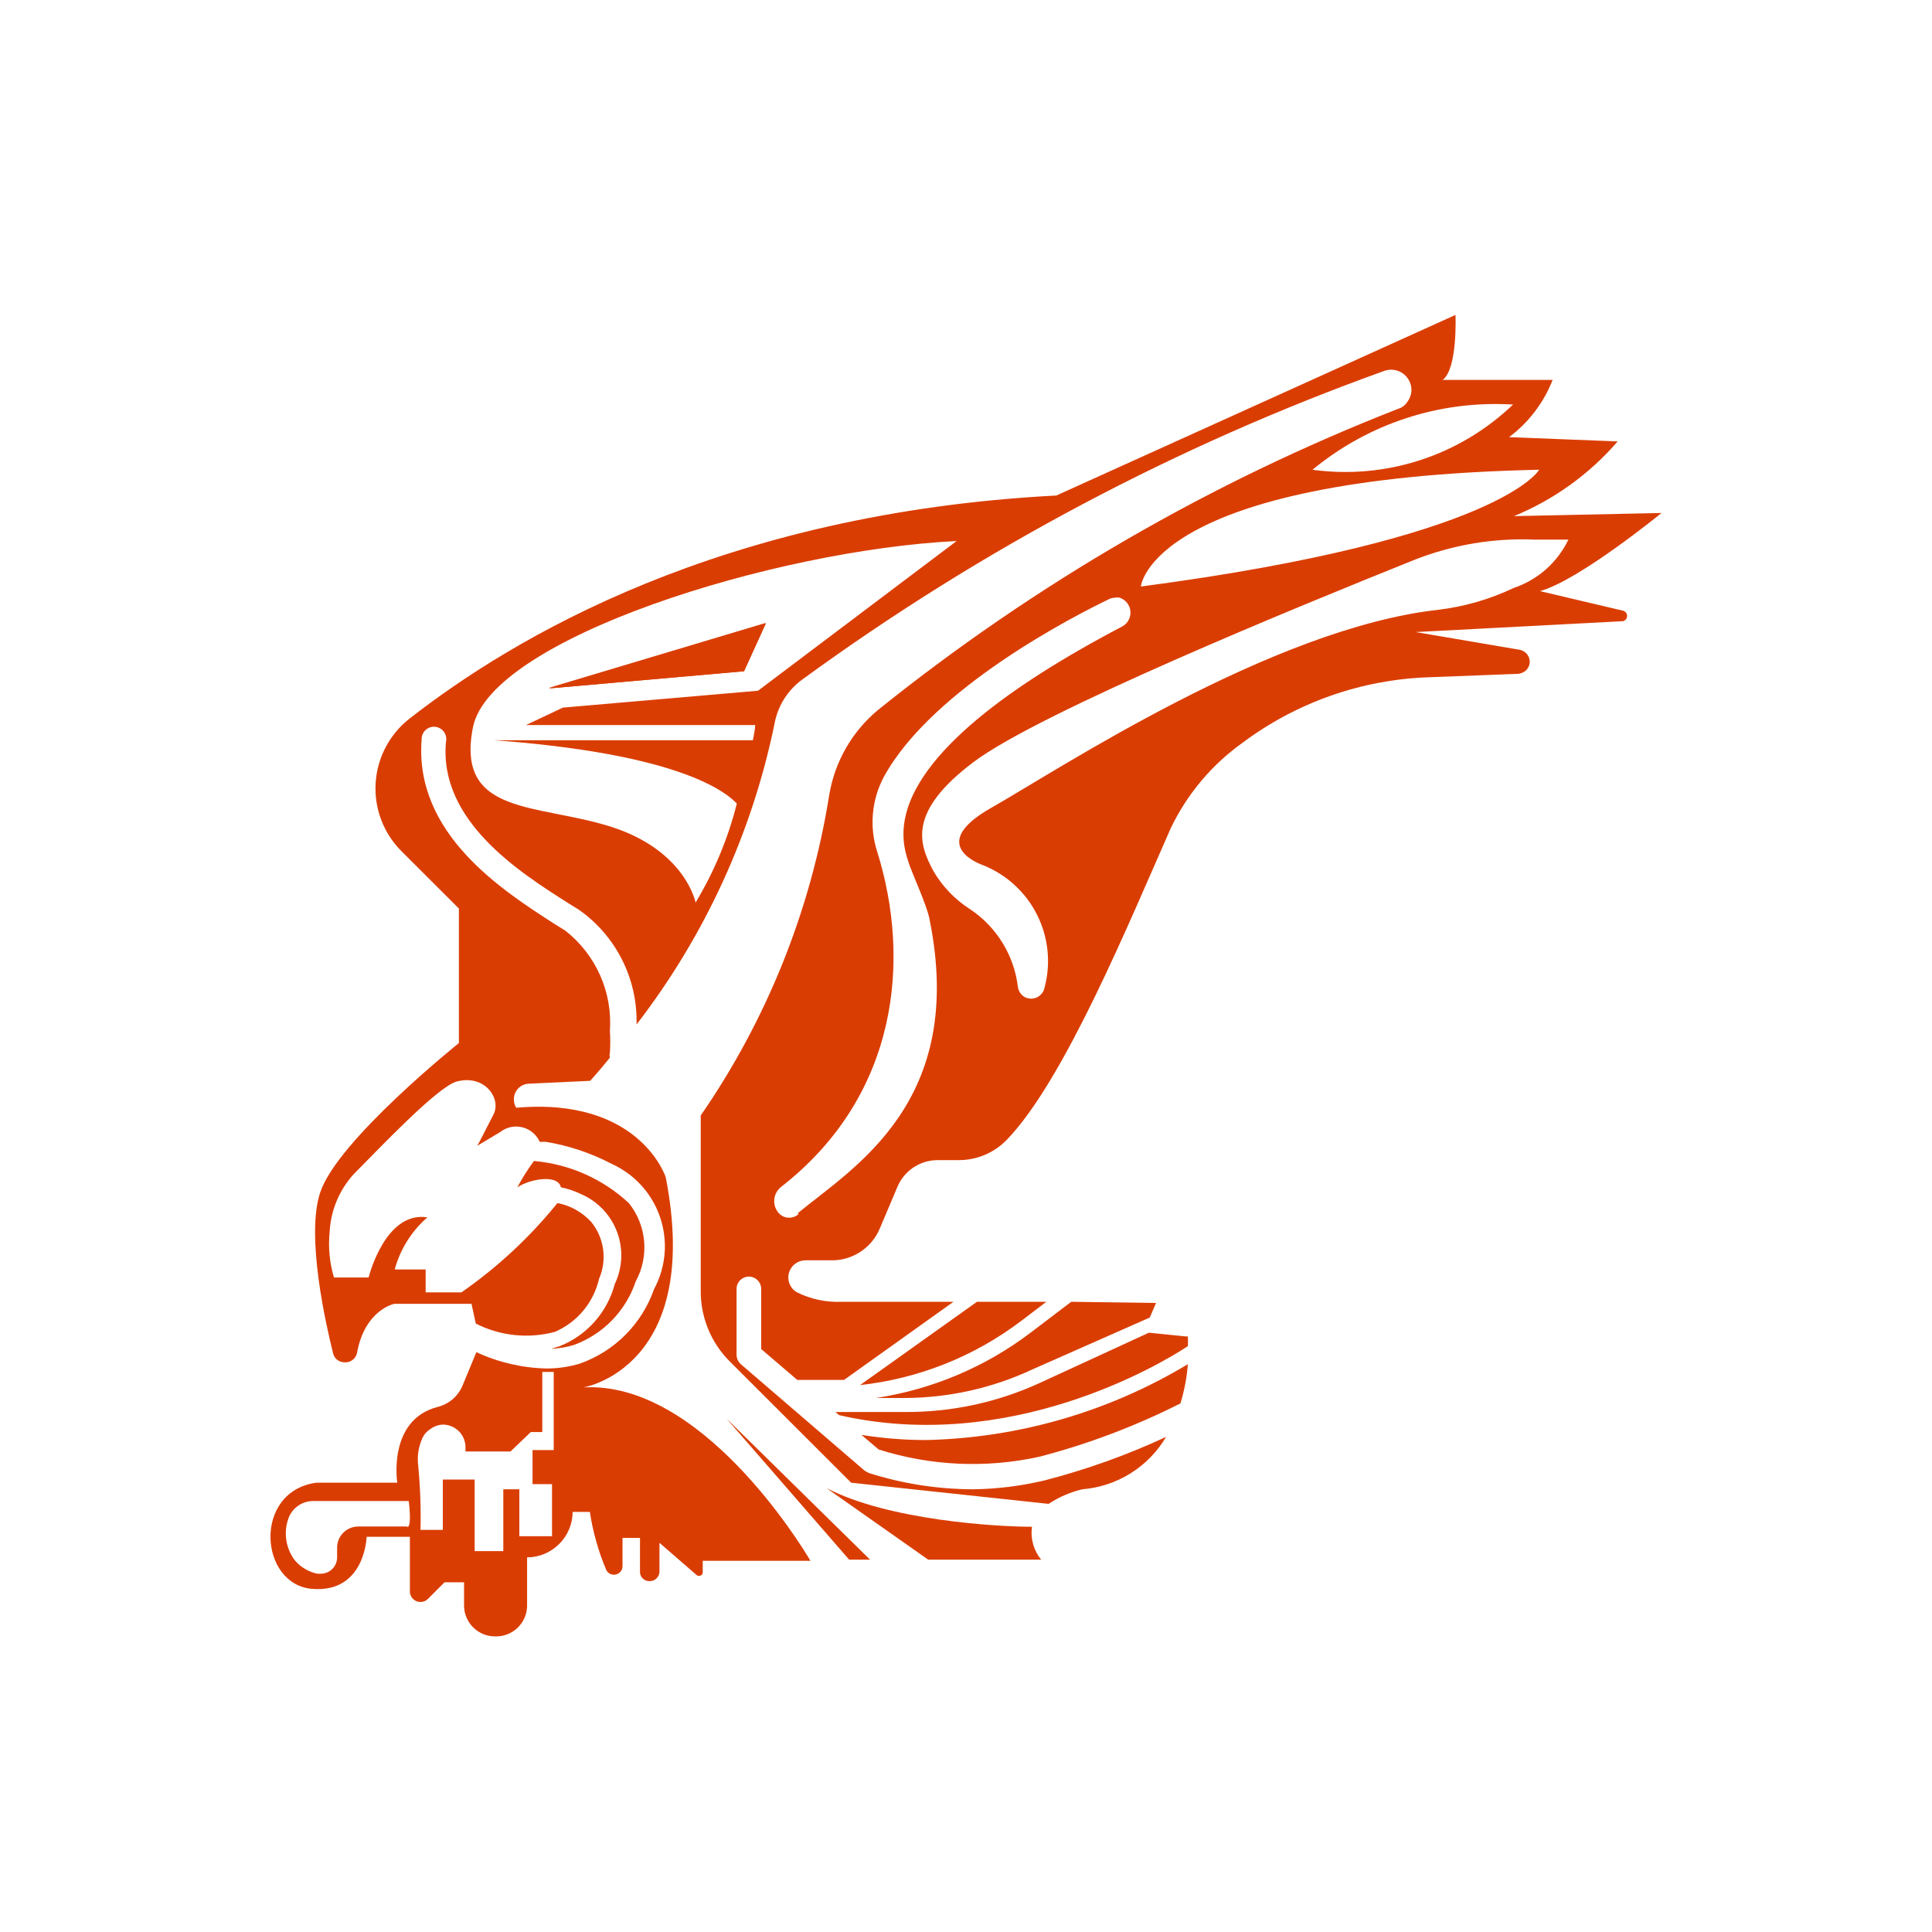 <svg width="100" height="100" viewBox="0 0 100 100" fill="none" xmlns="http://www.w3.org/2000/svg"><path d="M28.409 35.603L38.509 34.715L39.637 32.241L28.409 35.603ZM28.409 35.603L38.509 34.715L39.637 32.241L28.409 35.603ZM28.409 35.603L38.509 34.715L39.637 32.241L28.409 35.603ZM28.409 35.603L38.509 34.715L39.637 32.241L28.409 35.603ZM28.409 35.603L38.509 34.715L39.637 32.241L28.409 35.603ZM28.409 35.603L38.509 34.715L39.637 32.241L28.409 35.603ZM28.409 35.603L38.509 34.715L39.637 32.241L28.409 35.603ZM28.409 35.603L38.509 34.715L39.637 32.241L28.409 35.603ZM28.409 35.603L38.509 34.715L39.637 32.241L28.409 35.603ZM28.409 35.603L38.509 34.715L39.637 32.241L28.409 35.603ZM28.409 35.603L38.509 34.715L39.637 32.241L28.409 35.603ZM28.409 35.603L38.509 34.715L39.637 32.241L28.409 35.603ZM28.409 35.603L38.509 34.715L39.637 32.241L28.409 35.603ZM28.409 35.603L38.509 34.715L39.637 32.241L28.409 35.603ZM28.409 35.603L38.509 34.715L39.637 32.241L28.409 35.603ZM47.898 74.537C46.79 74.534 45.684 74.445 44.59 74.27L45.48 75.025C48.178 75.88 51.053 76.008 53.816 75.396C56.334 74.738 58.775 73.814 61.098 72.64C61.302 71.98 61.431 71.299 61.483 70.611C57.376 73.083 52.692 74.436 47.898 74.537ZM28.409 35.603L38.509 34.715L39.637 32.241L28.409 35.603ZM28.409 35.603L38.509 34.715L39.637 32.241L28.409 35.603ZM28.409 35.603L38.509 34.715L39.637 32.241L28.409 35.603ZM28.409 35.603L38.509 34.715L39.637 32.241L28.409 35.603ZM28.409 35.603L38.509 34.715L39.637 32.241L28.409 35.603ZM28.409 35.603L38.509 34.715L39.637 32.241L28.409 35.603ZM28.409 35.603L38.509 34.715L39.637 32.241L28.409 35.603ZM28.409 35.603L38.509 34.715L39.637 32.241L28.409 35.603ZM28.409 35.603L38.509 34.715L39.637 32.241L28.409 35.603ZM28.409 35.603L38.509 34.715L39.637 32.241L28.409 35.603ZM28.409 35.603L38.509 34.715L39.637 32.241L28.409 35.603ZM28.409 35.603L38.509 34.715L39.637 32.241L28.409 35.603ZM28.409 35.603L38.509 34.715L39.637 32.241L28.409 35.603ZM28.409 35.603L38.509 34.715L39.637 32.241L28.409 35.603ZM28.409 35.603L38.509 34.715L39.637 32.241L28.409 35.603ZM55.447 67.381L53.341 68.981C51 70.756 48.252 71.917 45.347 72.359H46.83C49.117 72.352 51.374 71.847 53.445 70.877L59.511 68.196L59.837 67.44L55.447 67.381ZM61.38 69.174L59.466 68.981L53.771 71.603C51.593 72.595 49.224 73.1 46.83 73.085H43.241L43.434 73.248C52.243 75.262 60 70.655 61.483 69.677C61.494 69.51 61.494 69.341 61.483 69.174H61.38ZM50.567 67.381L44.516 71.692C47.544 71.36 50.425 70.213 52.852 68.374L54.157 67.381H50.567ZM28.409 35.603L38.509 34.715L39.637 32.241L28.409 35.603ZM28.409 35.603L38.509 34.715L39.637 32.241L28.409 35.603ZM28.409 35.603L38.509 34.715L39.637 32.241L28.409 35.603ZM28.409 35.603L38.509 34.715L39.637 32.241L28.409 35.603ZM28.409 35.603L38.509 34.715L39.637 32.241L28.409 35.603ZM28.409 35.603L38.509 34.715L39.637 32.241L28.409 35.603ZM28.409 35.603L38.509 34.715L39.637 32.241L28.409 35.603ZM28.409 35.603L38.509 34.715L39.637 32.241L28.409 35.603ZM28.409 35.603L38.509 34.715L39.637 32.241L28.409 35.603ZM28.409 35.603L38.509 34.715L39.637 32.241L28.409 35.603ZM28.409 35.603L38.509 34.715L39.637 32.241L28.409 35.603ZM32.547 62.27C31.199 61.018 29.471 60.252 27.638 60.092C27.318 60.525 27.03 60.98 26.778 61.455C27.415 61.026 28.884 60.759 29.032 61.455C29.396 61.529 29.75 61.649 30.085 61.811C30.51 61.996 30.893 62.265 31.212 62.601C31.531 62.938 31.779 63.335 31.941 63.769C32.102 64.203 32.175 64.665 32.155 65.128C32.134 65.591 32.02 66.045 31.82 66.463C31.63 67.183 31.273 67.85 30.779 68.408C30.284 68.966 29.666 69.401 28.973 69.677L28.528 69.811C28.925 69.797 29.319 69.732 29.699 69.618C30.446 69.345 31.122 68.908 31.677 68.339C32.231 67.769 32.651 67.082 32.903 66.329C33.251 65.693 33.403 64.968 33.34 64.246C33.277 63.523 33.001 62.836 32.547 62.27ZM28.409 35.603L38.509 34.715L39.637 32.241L28.409 35.603ZM28.409 35.603L38.509 34.715L39.637 32.241L28.409 35.603ZM28.409 35.603L38.509 34.715L39.637 32.241L28.409 35.603ZM28.409 35.603L38.509 34.715L39.637 32.241L28.409 35.603ZM53.415 79.025C51.62 79.025 45.999 78.699 42.781 77.025L48.046 80.729H53.89C53.697 80.493 53.556 80.22 53.474 79.927C53.392 79.634 53.372 79.327 53.415 79.025ZM37.605 73.425L43.953 80.729H45.035L37.605 73.425Z" fill="#DA3D02"/><path d="M38.509 34.744L28.409 35.633L39.636 32.27L38.509 34.744Z" fill="#DA3D02"/><path d="M83.983 31.604L79.711 30.596C81.743 30.033 86 26.552 86 26.552L78.362 26.715C80.43 25.864 82.269 24.54 83.731 22.848L78.11 22.626C79.123 21.868 79.904 20.842 80.364 19.663H74.669C75.455 19.1 75.336 16.3 75.336 16.3L54.676 25.648C37.308 26.552 26.496 33.055 21.186 37.204C20.676 37.605 20.256 38.111 19.956 38.687C19.655 39.262 19.48 39.895 19.442 40.543C19.404 41.191 19.504 41.84 19.736 42.447C19.968 43.054 20.325 43.604 20.786 44.063L23.752 47.026V53.989C23.752 53.989 17.463 59.026 16.573 61.722C15.817 63.989 16.885 68.626 17.241 70.048C17.268 70.169 17.333 70.278 17.426 70.361C17.52 70.443 17.636 70.494 17.76 70.507C17.913 70.535 18.07 70.505 18.202 70.422C18.334 70.34 18.43 70.212 18.472 70.062C18.872 67.781 20.415 67.485 20.415 67.485H24.405L24.627 68.507C25.891 69.151 27.35 69.304 28.721 68.937C29.29 68.691 29.794 68.315 30.191 67.839C30.587 67.363 30.866 66.8 31.005 66.196C31.216 65.712 31.289 65.179 31.216 64.656C31.143 64.133 30.926 63.64 30.589 63.233C30.128 62.736 29.52 62.399 28.854 62.27C27.425 64.038 25.753 65.594 23.885 66.892H22.032V65.707H20.43C20.715 64.661 21.303 63.723 22.12 63.011C19.925 62.67 19.08 66.122 19.08 66.122H17.285C17.058 65.354 16.982 64.549 17.063 63.751C17.122 62.652 17.557 61.607 18.294 60.788C19.762 59.307 22.565 56.344 23.604 55.989C25.087 55.574 25.962 56.863 25.547 57.677C25.131 58.492 24.716 59.307 24.701 59.307L25.888 58.596C26.047 58.47 26.234 58.382 26.432 58.339C26.631 58.296 26.837 58.299 27.035 58.348C27.232 58.396 27.416 58.489 27.572 58.62C27.728 58.75 27.852 58.914 27.934 59.1H28.246C29.437 59.294 30.589 59.679 31.657 60.24C32.243 60.505 32.769 60.887 33.201 61.363C33.633 61.839 33.962 62.399 34.167 63.008C34.373 63.617 34.452 64.261 34.398 64.901C34.343 65.541 34.158 66.164 33.852 66.729C33.542 67.618 33.035 68.425 32.37 69.092C31.706 69.758 30.899 70.267 30.011 70.581C29.448 70.75 28.863 70.835 28.276 70.833C27.024 70.803 25.792 70.516 24.657 69.988L23.945 71.707C23.834 71.979 23.66 72.221 23.439 72.414C23.218 72.607 22.954 72.745 22.669 72.818C20.044 73.485 20.563 76.744 20.563 76.744H16.381C13.073 77.188 13.414 82.018 16.158 82.24C18.902 82.462 18.976 79.544 18.976 79.544H21.216V82.344C21.21 82.456 21.24 82.567 21.3 82.662C21.36 82.757 21.447 82.831 21.551 82.875C21.654 82.918 21.768 82.929 21.878 82.906C21.988 82.882 22.088 82.826 22.165 82.744L23.01 81.899H24.019V83.099C24.019 83.311 24.061 83.52 24.142 83.715C24.224 83.91 24.343 84.087 24.493 84.236C24.644 84.385 24.822 84.502 25.018 84.582C25.214 84.661 25.424 84.701 25.636 84.699C26.058 84.711 26.468 84.556 26.776 84.268C27.085 83.979 27.266 83.581 27.282 83.159V80.611C27.906 80.607 28.504 80.357 28.945 79.916C29.387 79.475 29.636 78.879 29.64 78.255H30.53C30.685 79.273 30.964 80.268 31.361 81.218C31.398 81.319 31.471 81.402 31.565 81.453C31.66 81.504 31.77 81.52 31.875 81.496C31.98 81.473 32.072 81.412 32.136 81.326C32.2 81.239 32.23 81.132 32.221 81.025V79.603H33.126V81.337C33.122 81.402 33.132 81.467 33.155 81.528C33.178 81.589 33.213 81.645 33.259 81.692C33.307 81.741 33.365 81.78 33.429 81.806C33.492 81.831 33.561 81.843 33.63 81.84C33.764 81.84 33.892 81.787 33.986 81.693C34.081 81.598 34.134 81.47 34.134 81.337V79.855L36.062 81.529C36.09 81.551 36.124 81.565 36.16 81.569C36.195 81.573 36.231 81.567 36.264 81.551C36.296 81.536 36.324 81.512 36.343 81.482C36.362 81.452 36.373 81.417 36.374 81.381V80.788H41.95C41.401 79.855 36.24 71.485 30.204 71.811C30.204 71.811 36.374 70.803 34.46 60.937C34.46 60.937 33.126 56.774 26.718 57.337C26.643 57.217 26.602 57.078 26.6 56.937C26.594 56.83 26.609 56.724 26.645 56.624C26.68 56.523 26.736 56.431 26.808 56.353C26.879 56.274 26.966 56.21 27.063 56.166C27.16 56.121 27.264 56.096 27.371 56.092L30.545 55.944C30.545 55.944 30.945 55.514 31.568 54.744C31.546 54.662 31.546 54.575 31.568 54.492C31.594 54.117 31.594 53.741 31.568 53.366C31.638 52.377 31.464 51.385 31.061 50.478C30.657 49.572 30.037 48.778 29.255 48.166L28.706 47.826C25.991 46.078 21.438 43.159 21.824 38.27C21.822 38.18 21.838 38.09 21.873 38.007C21.908 37.924 21.96 37.849 22.026 37.788C22.092 37.726 22.17 37.679 22.255 37.65C22.341 37.621 22.431 37.611 22.521 37.619C22.611 37.627 22.698 37.655 22.776 37.699C22.855 37.744 22.923 37.804 22.976 37.877C23.029 37.95 23.067 38.033 23.085 38.121C23.104 38.209 23.104 38.301 23.084 38.389C22.699 42.492 26.911 45.159 29.433 46.759L29.981 47.1C30.925 47.768 31.689 48.659 32.206 49.692C32.724 50.726 32.978 51.87 32.947 53.026C36.473 48.457 38.912 43.148 40.081 37.5C40.161 37.029 40.334 36.579 40.588 36.175C40.843 35.77 41.175 35.42 41.565 35.144C50.788 28.419 60.926 23.047 71.673 19.189C71.839 19.134 72.016 19.121 72.188 19.152C72.361 19.183 72.522 19.256 72.659 19.364C72.796 19.473 72.904 19.614 72.972 19.775C73.041 19.936 73.068 20.111 73.052 20.285C73.028 20.48 72.951 20.664 72.83 20.819C72.722 20.983 72.559 21.104 72.37 21.159C62.656 24.957 53.578 30.213 45.45 36.744C44.093 37.869 43.192 39.449 42.914 41.189C41.96 47.13 39.69 52.783 36.27 57.737V66.833C36.266 68.186 36.799 69.487 37.753 70.448L44.056 76.744L54.275 77.84C54.81 77.488 55.402 77.232 56.025 77.085C56.912 77.013 57.768 76.729 58.522 76.257C59.276 75.785 59.905 75.139 60.356 74.374C58.333 75.314 56.228 76.068 54.068 76.625C52.853 76.915 51.609 77.07 50.36 77.085C48.528 77.08 46.707 76.795 44.961 76.24L44.753 76.122L38.346 70.611C38.277 70.549 38.222 70.474 38.184 70.39C38.145 70.305 38.125 70.214 38.124 70.122V66.714C38.124 66.545 38.191 66.383 38.31 66.264C38.43 66.144 38.592 66.077 38.761 66.077C38.931 66.077 39.093 66.144 39.212 66.264C39.332 66.383 39.399 66.545 39.399 66.714V69.826L41.268 71.425H43.686L49.351 67.381H43.567C42.755 67.416 41.949 67.243 41.224 66.877C41.06 66.776 40.933 66.624 40.863 66.445C40.793 66.265 40.783 66.068 40.835 65.883C40.887 65.697 40.998 65.534 41.151 65.416C41.304 65.299 41.491 65.235 41.683 65.233H42.959C43.5 65.254 44.034 65.11 44.492 64.822C44.95 64.534 45.31 64.114 45.525 63.618L46.459 61.411C46.632 61.008 46.92 60.664 47.286 60.422C47.652 60.18 48.081 60.05 48.521 60.048H49.618C50.083 60.05 50.544 59.958 50.972 59.777C51.4 59.596 51.787 59.33 52.11 58.996C55.076 55.944 58.458 47.707 60.593 42.878C61.441 41.103 62.727 39.573 64.331 38.433C67.115 36.355 70.469 35.176 73.942 35.055L78.569 34.878C78.724 34.866 78.87 34.803 78.985 34.7C79.092 34.598 79.16 34.462 79.177 34.315C79.191 34.157 79.146 34 79.05 33.874C78.954 33.748 78.814 33.662 78.658 33.633L73.275 32.715L84.013 32.152C84.074 32.134 84.128 32.096 84.165 32.044C84.202 31.993 84.22 31.93 84.217 31.866C84.213 31.802 84.188 31.741 84.146 31.694C84.103 31.646 84.046 31.614 83.983 31.604ZM21.082 79.011H18.546C18.255 79.011 17.976 79.126 17.77 79.332C17.564 79.537 17.449 79.816 17.449 80.107V80.611C17.449 80.832 17.362 81.044 17.206 81.203C17.051 81.36 16.84 81.451 16.618 81.455H16.425C15.975 81.361 15.568 81.121 15.268 80.773C15.044 80.48 14.893 80.138 14.829 79.774C14.764 79.411 14.788 79.037 14.898 78.685C14.979 78.398 15.152 78.145 15.39 77.966C15.628 77.787 15.919 77.691 16.218 77.692H21.156C21.156 77.692 21.334 79.04 21.082 79.04V79.011ZM28.661 75.055H27.564V76.818H28.572V79.514H26.881V77.085H26.051V80.285H24.568V76.581H22.921V79.188H21.765C21.793 78.026 21.748 76.864 21.631 75.707C21.603 75.291 21.674 74.875 21.839 74.492C21.922 74.277 22.073 74.096 22.269 73.974C22.457 73.83 22.685 73.747 22.921 73.737C23.232 73.737 23.53 73.86 23.75 74.079C23.97 74.299 24.093 74.597 24.093 74.907V75.129H26.422L27.475 74.122H28.068V71.011H28.661V75.055ZM39.236 35.752L29.136 36.626L27.223 37.529H39.088C39.088 37.767 39.014 38.033 38.969 38.315H25.591C34.579 38.981 37.323 40.744 38.139 41.589C37.685 43.394 36.965 45.121 36.003 46.715C36.003 46.715 35.484 44.033 31.657 42.803C27.831 41.574 23.574 42.24 24.479 37.648C25.383 33.055 40.081 28.463 49.514 28.004L39.236 35.752ZM78.317 20.937C76.954 22.246 75.312 23.23 73.514 23.815C71.716 24.4 69.809 24.571 67.935 24.315C70.825 21.925 74.513 20.718 78.258 20.937H78.317ZM79.667 24.315C79.667 24.315 77.694 27.9 59.051 30.359C59.051 30.359 59.511 24.759 79.608 24.315H79.667ZM41.342 62.833C41.208 62.959 41.03 63.029 40.845 63.029C40.661 63.029 40.483 62.959 40.349 62.833C40.255 62.74 40.182 62.629 40.134 62.506C40.087 62.383 40.066 62.252 40.073 62.12C40.08 61.989 40.114 61.86 40.175 61.743C40.235 61.626 40.32 61.523 40.423 61.44C46.563 56.655 47.127 49.589 45.406 44.092C45.2 43.456 45.123 42.784 45.182 42.117C45.24 41.45 45.433 40.802 45.747 40.211C48.283 35.574 55.803 31.781 57.375 31.026C57.479 30.967 57.597 30.936 57.716 30.937C57.795 30.921 57.875 30.921 57.953 30.937C58.103 30.986 58.236 31.078 58.334 31.201C58.433 31.324 58.494 31.473 58.509 31.63C58.525 31.786 58.495 31.944 58.423 32.084C58.35 32.224 58.239 32.34 58.102 32.418C44.961 39.307 46.652 43.455 47.052 44.715C47.245 45.278 47.972 46.863 48.105 47.544C50.048 57.04 44.175 60.418 41.283 62.803L41.342 62.833ZM74.476 31.559C65.844 32.507 54.765 39.855 51.309 41.811C47.853 43.767 50.864 44.774 50.864 44.774C52.082 45.256 53.081 46.168 53.672 47.336C54.262 48.505 54.403 49.849 54.068 51.114C54.037 51.277 53.95 51.423 53.823 51.528C53.696 51.634 53.536 51.692 53.371 51.692C53.263 51.689 53.157 51.664 53.059 51.618C52.961 51.567 52.877 51.493 52.812 51.403C52.748 51.313 52.706 51.209 52.688 51.1C52.593 50.29 52.324 49.511 51.899 48.816C51.474 48.12 50.904 47.525 50.226 47.07C49.439 46.57 48.783 45.89 48.313 45.085C47.557 43.678 46.963 42.033 50.375 39.455C53.786 36.878 67.075 31.441 73.2 28.981C75.185 28.198 77.312 27.839 79.445 27.93H81.18C80.9 28.515 80.504 29.038 80.018 29.469C79.531 29.899 78.963 30.227 78.347 30.433C77.126 31.015 75.819 31.395 74.476 31.559Z" fill="#DA3D02"/><path d="M39.636 32.27L38.509 34.744L28.409 35.633L39.636 32.27Z" fill="#DA3D02"/></svg>